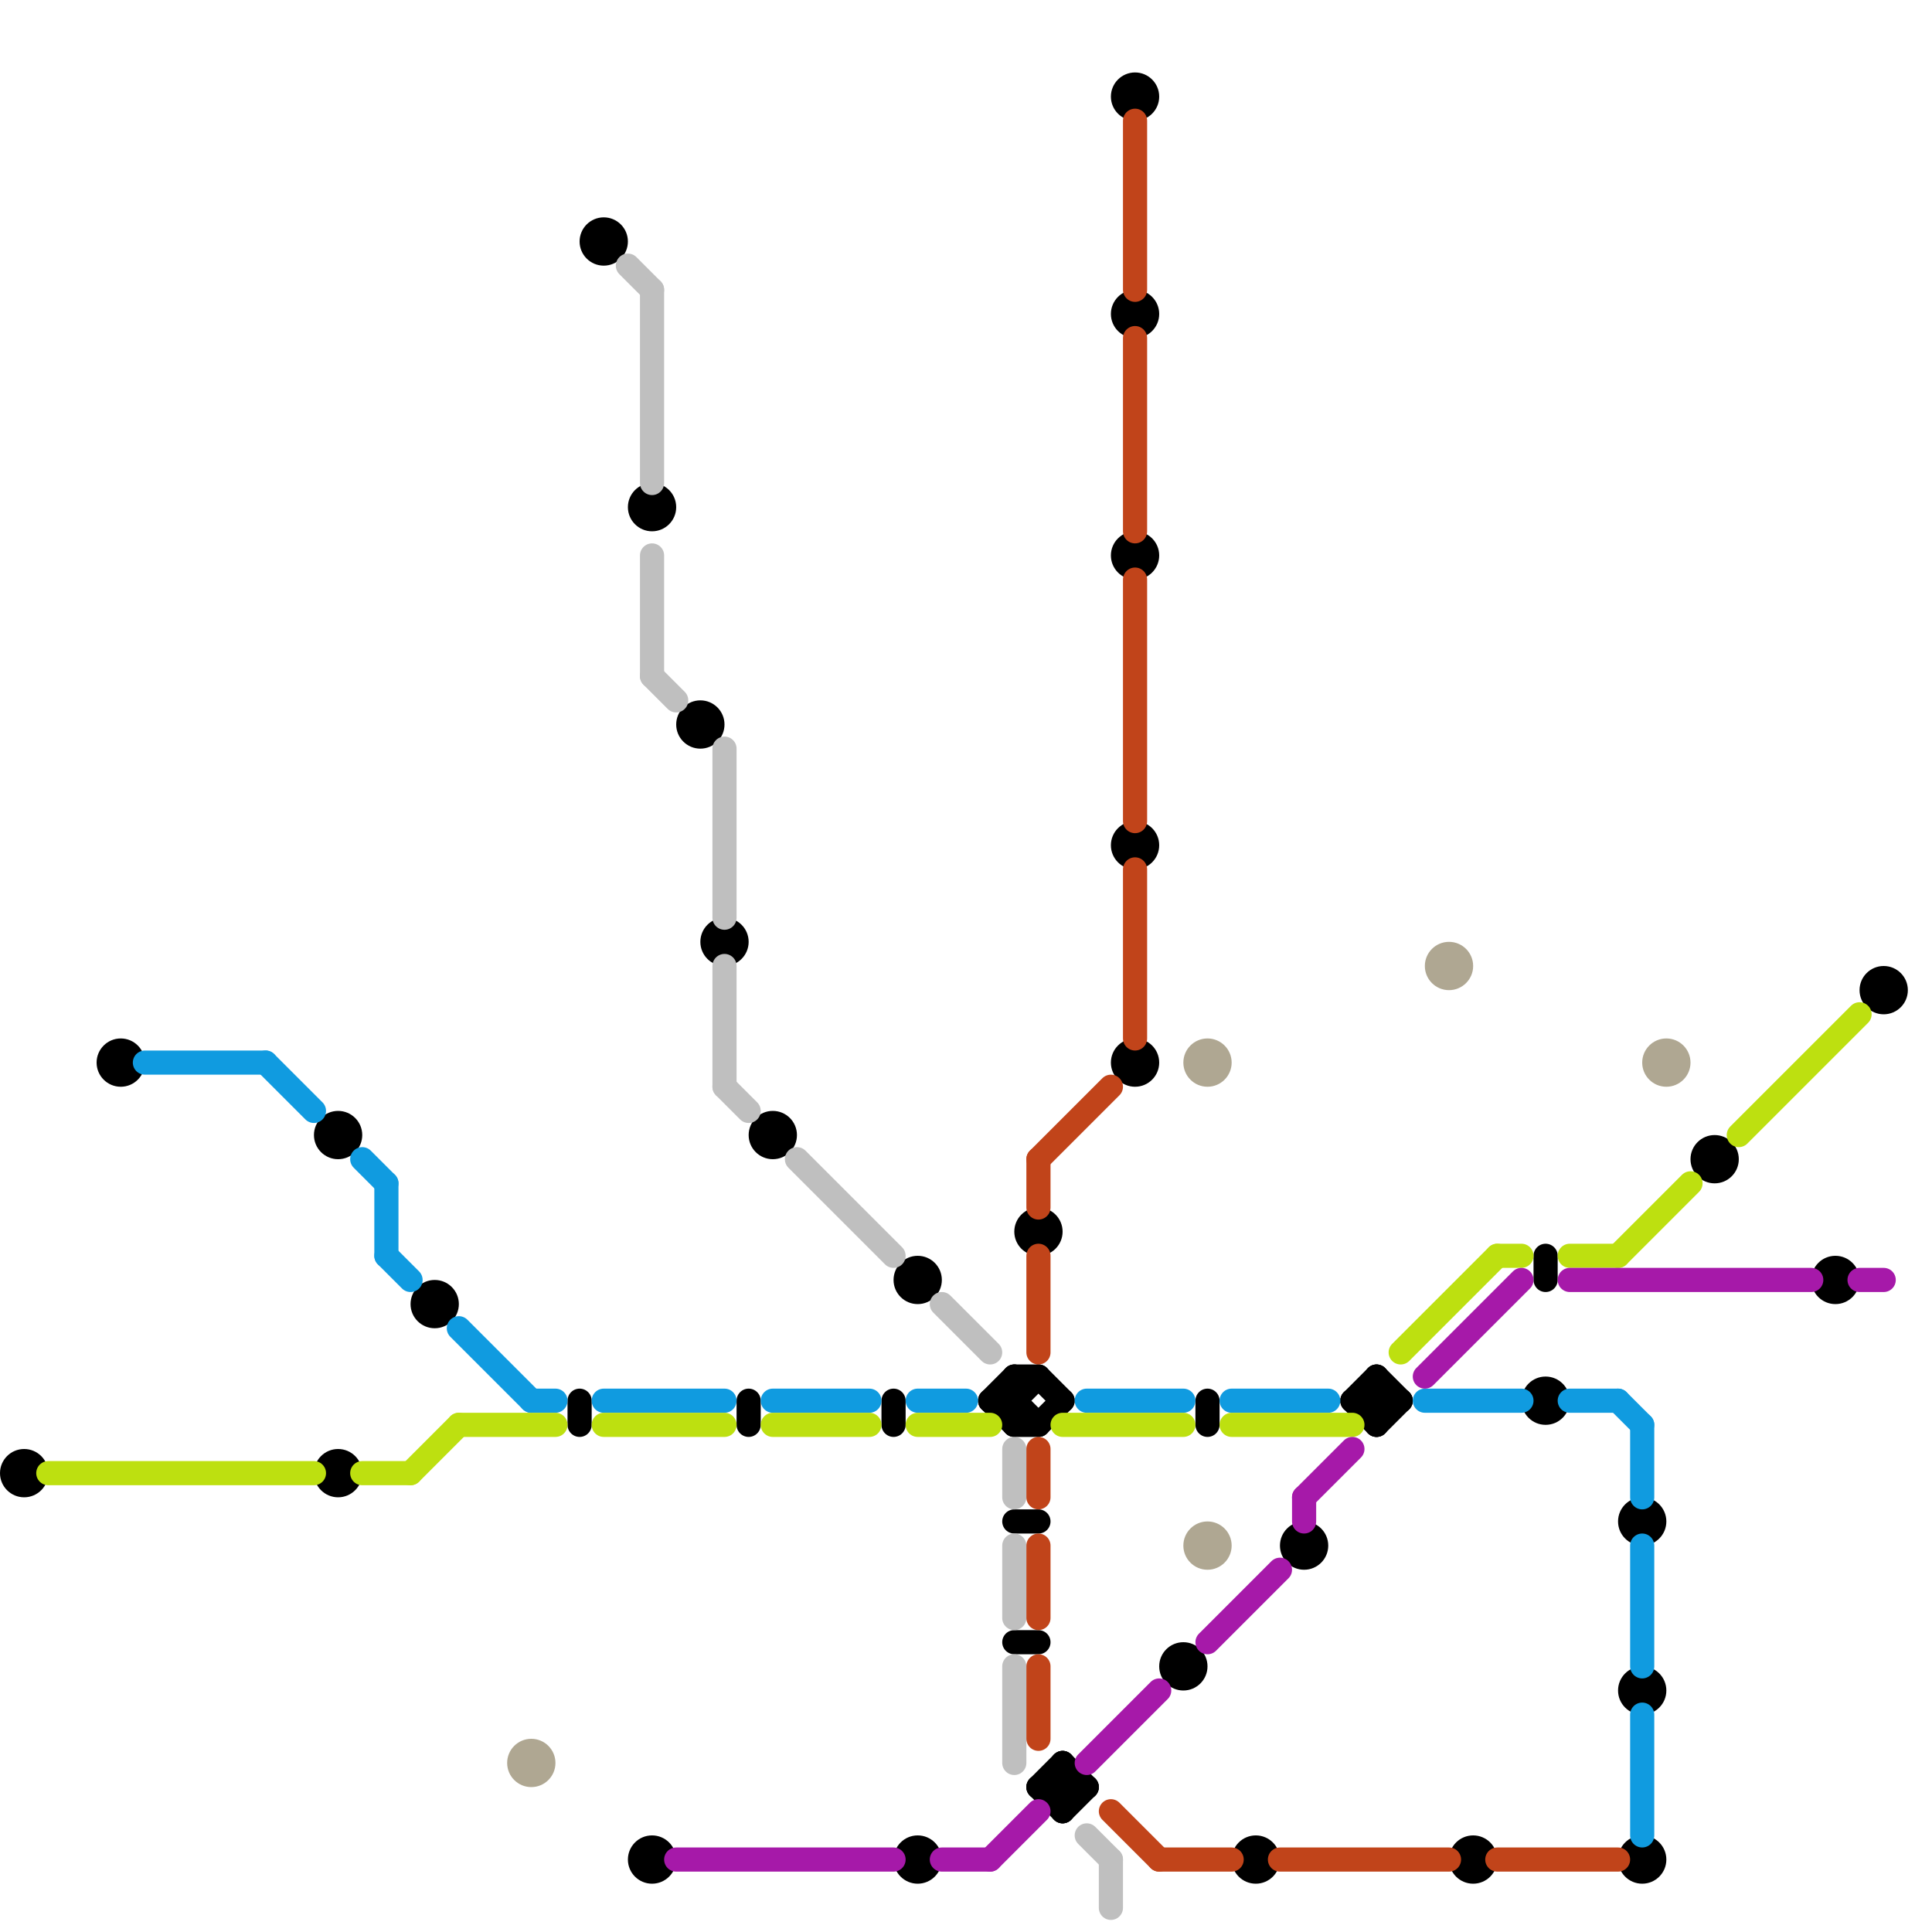 
<svg version="1.1" xmlns="http://www.w3.org/2000/svg" viewBox="0 0 80 80">
<style>line { stroke-width: 1; fill: none; stroke-linecap: round; stroke-linejoin: round; } .c0 { stroke: #000000 } .c1 { stroke: #109be0 } .c2 { stroke: #bde010 } .c3 { stroke: #afa792 } .c4 { stroke: #bfbfbf } .c5 { stroke: #a619a9 } .c6 { stroke: #c1441a }</style><line class="c0" x1="42" y1="59" x2="43" y2="59"/><line class="c0" x1="41" y1="58" x2="42" y2="58"/><line class="c0" x1="44" y1="73" x2="45" y2="74"/><line class="c0" x1="31" y1="58" x2="31" y2="59"/><line class="c0" x1="43" y1="57" x2="44" y2="58"/><line class="c0" x1="43" y1="74" x2="44" y2="75"/><line class="c0" x1="42" y1="58" x2="43" y2="59"/><line class="c0" x1="42" y1="63" x2="43" y2="63"/><line class="c0" x1="44" y1="75" x2="45" y2="74"/><line class="c0" x1="44" y1="73" x2="44" y2="75"/><line class="c0" x1="43" y1="59" x2="44" y2="58"/><line class="c0" x1="57" y1="57" x2="58" y2="58"/><line class="c0" x1="56" y1="58" x2="57" y2="57"/><line class="c0" x1="64" y1="52" x2="64" y2="53"/><line class="c0" x1="42" y1="57" x2="42" y2="59"/><line class="c0" x1="41" y1="58" x2="42" y2="57"/><line class="c0" x1="37" y1="58" x2="37" y2="59"/><line class="c0" x1="24" y1="58" x2="24" y2="59"/><line class="c0" x1="42" y1="68" x2="43" y2="68"/><line class="c0" x1="57" y1="57" x2="57" y2="59"/><line class="c0" x1="56" y1="58" x2="58" y2="58"/><line class="c0" x1="56" y1="58" x2="57" y2="59"/><line class="c0" x1="42" y1="57" x2="43" y2="57"/><line class="c0" x1="41" y1="58" x2="42" y2="59"/><line class="c0" x1="43" y1="74" x2="44" y2="73"/><line class="c0" x1="42" y1="58" x2="43" y2="57"/><line class="c0" x1="50" y1="58" x2="50" y2="59"/><line class="c0" x1="43" y1="74" x2="45" y2="74"/><line class="c0" x1="57" y1="59" x2="58" y2="58"/><circle cx="47" cy="4" r="1" fill="#000000" /><circle cx="47" cy="13" r="1" fill="#000000" /><circle cx="27" cy="77" r="1" fill="#000000" /><circle cx="1" cy="61" r="1" fill="#000000" /><circle cx="68" cy="63" r="1" fill="#000000" /><circle cx="38" cy="53" r="1" fill="#000000" /><circle cx="25" cy="10" r="1" fill="#000000" /><circle cx="54" cy="64" r="1" fill="#000000" /><circle cx="38" cy="77" r="1" fill="#000000" /><circle cx="30" cy="39" r="1" fill="#000000" /><circle cx="14" cy="61" r="1" fill="#000000" /><circle cx="43" cy="51" r="1" fill="#000000" /><circle cx="27" cy="21" r="1" fill="#000000" /><circle cx="68" cy="77" r="1" fill="#000000" /><circle cx="64" cy="58" r="1" fill="#000000" /><circle cx="29" cy="30" r="1" fill="#000000" /><circle cx="32" cy="47" r="1" fill="#000000" /><circle cx="76" cy="53" r="1" fill="#000000" /><circle cx="61" cy="77" r="1" fill="#000000" /><circle cx="47" cy="23" r="1" fill="#000000" /><circle cx="71" cy="48" r="1" fill="#000000" /><circle cx="52" cy="77" r="1" fill="#000000" /><circle cx="18" cy="54" r="1" fill="#000000" /><circle cx="47" cy="35" r="1" fill="#000000" /><circle cx="68" cy="70" r="1" fill="#000000" /><circle cx="78" cy="41" r="1" fill="#000000" /><circle cx="47" cy="44" r="1" fill="#000000" /><circle cx="49" cy="69" r="1" fill="#000000" /><circle cx="14" cy="47" r="1" fill="#000000" /><circle cx="5" cy="44" r="1" fill="#000000" /><line class="c1" x1="32" y1="58" x2="36" y2="58"/><line class="c1" x1="19" y1="55" x2="22" y2="58"/><line class="c1" x1="11" y1="44" x2="13" y2="46"/><line class="c1" x1="68" y1="64" x2="68" y2="69"/><line class="c1" x1="45" y1="58" x2="49" y2="58"/><line class="c1" x1="65" y1="58" x2="67" y2="58"/><line class="c1" x1="68" y1="71" x2="68" y2="76"/><line class="c1" x1="16" y1="52" x2="17" y2="53"/><line class="c1" x1="59" y1="58" x2="63" y2="58"/><line class="c1" x1="22" y1="58" x2="23" y2="58"/><line class="c1" x1="25" y1="58" x2="30" y2="58"/><line class="c1" x1="67" y1="58" x2="68" y2="59"/><line class="c1" x1="51" y1="58" x2="55" y2="58"/><line class="c1" x1="16" y1="49" x2="16" y2="52"/><line class="c1" x1="15" y1="48" x2="16" y2="49"/><line class="c1" x1="6" y1="44" x2="11" y2="44"/><line class="c1" x1="68" y1="59" x2="68" y2="62"/><line class="c1" x1="38" y1="58" x2="40" y2="58"/><line class="c2" x1="44" y1="59" x2="49" y2="59"/><line class="c2" x1="17" y1="61" x2="19" y2="59"/><line class="c2" x1="67" y1="52" x2="70" y2="49"/><line class="c2" x1="65" y1="52" x2="67" y2="52"/><line class="c2" x1="32" y1="59" x2="36" y2="59"/><line class="c2" x1="72" y1="47" x2="77" y2="42"/><line class="c2" x1="62" y1="52" x2="63" y2="52"/><line class="c2" x1="15" y1="61" x2="17" y2="61"/><line class="c2" x1="38" y1="59" x2="41" y2="59"/><line class="c2" x1="2" y1="61" x2="13" y2="61"/><line class="c2" x1="58" y1="56" x2="62" y2="52"/><line class="c2" x1="51" y1="59" x2="56" y2="59"/><line class="c2" x1="25" y1="59" x2="30" y2="59"/><line class="c2" x1="19" y1="59" x2="23" y2="59"/><circle cx="50" cy="44" r="1" fill="#afa792" /><circle cx="60" cy="40" r="1" fill="#afa792" /><circle cx="69" cy="44" r="1" fill="#afa792" /><circle cx="50" cy="64" r="1" fill="#afa792" /><circle cx="22" cy="73" r="1" fill="#afa792" /><line class="c4" x1="26" y1="11" x2="27" y2="12"/><line class="c4" x1="30" y1="40" x2="30" y2="45"/><line class="c4" x1="30" y1="45" x2="31" y2="46"/><line class="c4" x1="42" y1="64" x2="42" y2="67"/><line class="c4" x1="46" y1="77" x2="46" y2="79"/><line class="c4" x1="30" y1="31" x2="30" y2="38"/><line class="c4" x1="27" y1="12" x2="27" y2="20"/><line class="c4" x1="27" y1="23" x2="27" y2="28"/><line class="c4" x1="27" y1="28" x2="28" y2="29"/><line class="c4" x1="39" y1="54" x2="41" y2="56"/><line class="c4" x1="33" y1="48" x2="37" y2="52"/><line class="c4" x1="45" y1="76" x2="46" y2="77"/><line class="c4" x1="42" y1="60" x2="42" y2="62"/><line class="c4" x1="42" y1="69" x2="42" y2="73"/><line class="c5" x1="59" y1="57" x2="63" y2="53"/><line class="c5" x1="41" y1="77" x2="43" y2="75"/><line class="c5" x1="77" y1="53" x2="78" y2="53"/><line class="c5" x1="45" y1="73" x2="48" y2="70"/><line class="c5" x1="54" y1="62" x2="54" y2="63"/><line class="c5" x1="65" y1="53" x2="75" y2="53"/><line class="c5" x1="54" y1="62" x2="56" y2="60"/><line class="c5" x1="50" y1="68" x2="53" y2="65"/><line class="c5" x1="39" y1="77" x2="41" y2="77"/><line class="c5" x1="28" y1="77" x2="37" y2="77"/><line class="c6" x1="62" y1="77" x2="67" y2="77"/><line class="c6" x1="43" y1="48" x2="46" y2="45"/><line class="c6" x1="47" y1="14" x2="47" y2="22"/><line class="c6" x1="53" y1="77" x2="60" y2="77"/><line class="c6" x1="43" y1="64" x2="43" y2="67"/><line class="c6" x1="43" y1="48" x2="43" y2="50"/><line class="c6" x1="47" y1="36" x2="47" y2="43"/><line class="c6" x1="48" y1="77" x2="51" y2="77"/><line class="c6" x1="43" y1="69" x2="43" y2="72"/><line class="c6" x1="46" y1="75" x2="48" y2="77"/><line class="c6" x1="43" y1="60" x2="43" y2="62"/><line class="c6" x1="43" y1="52" x2="43" y2="56"/><line class="c6" x1="47" y1="24" x2="47" y2="34"/><line class="c6" x1="47" y1="5" x2="47" y2="12"/>


</svg>

